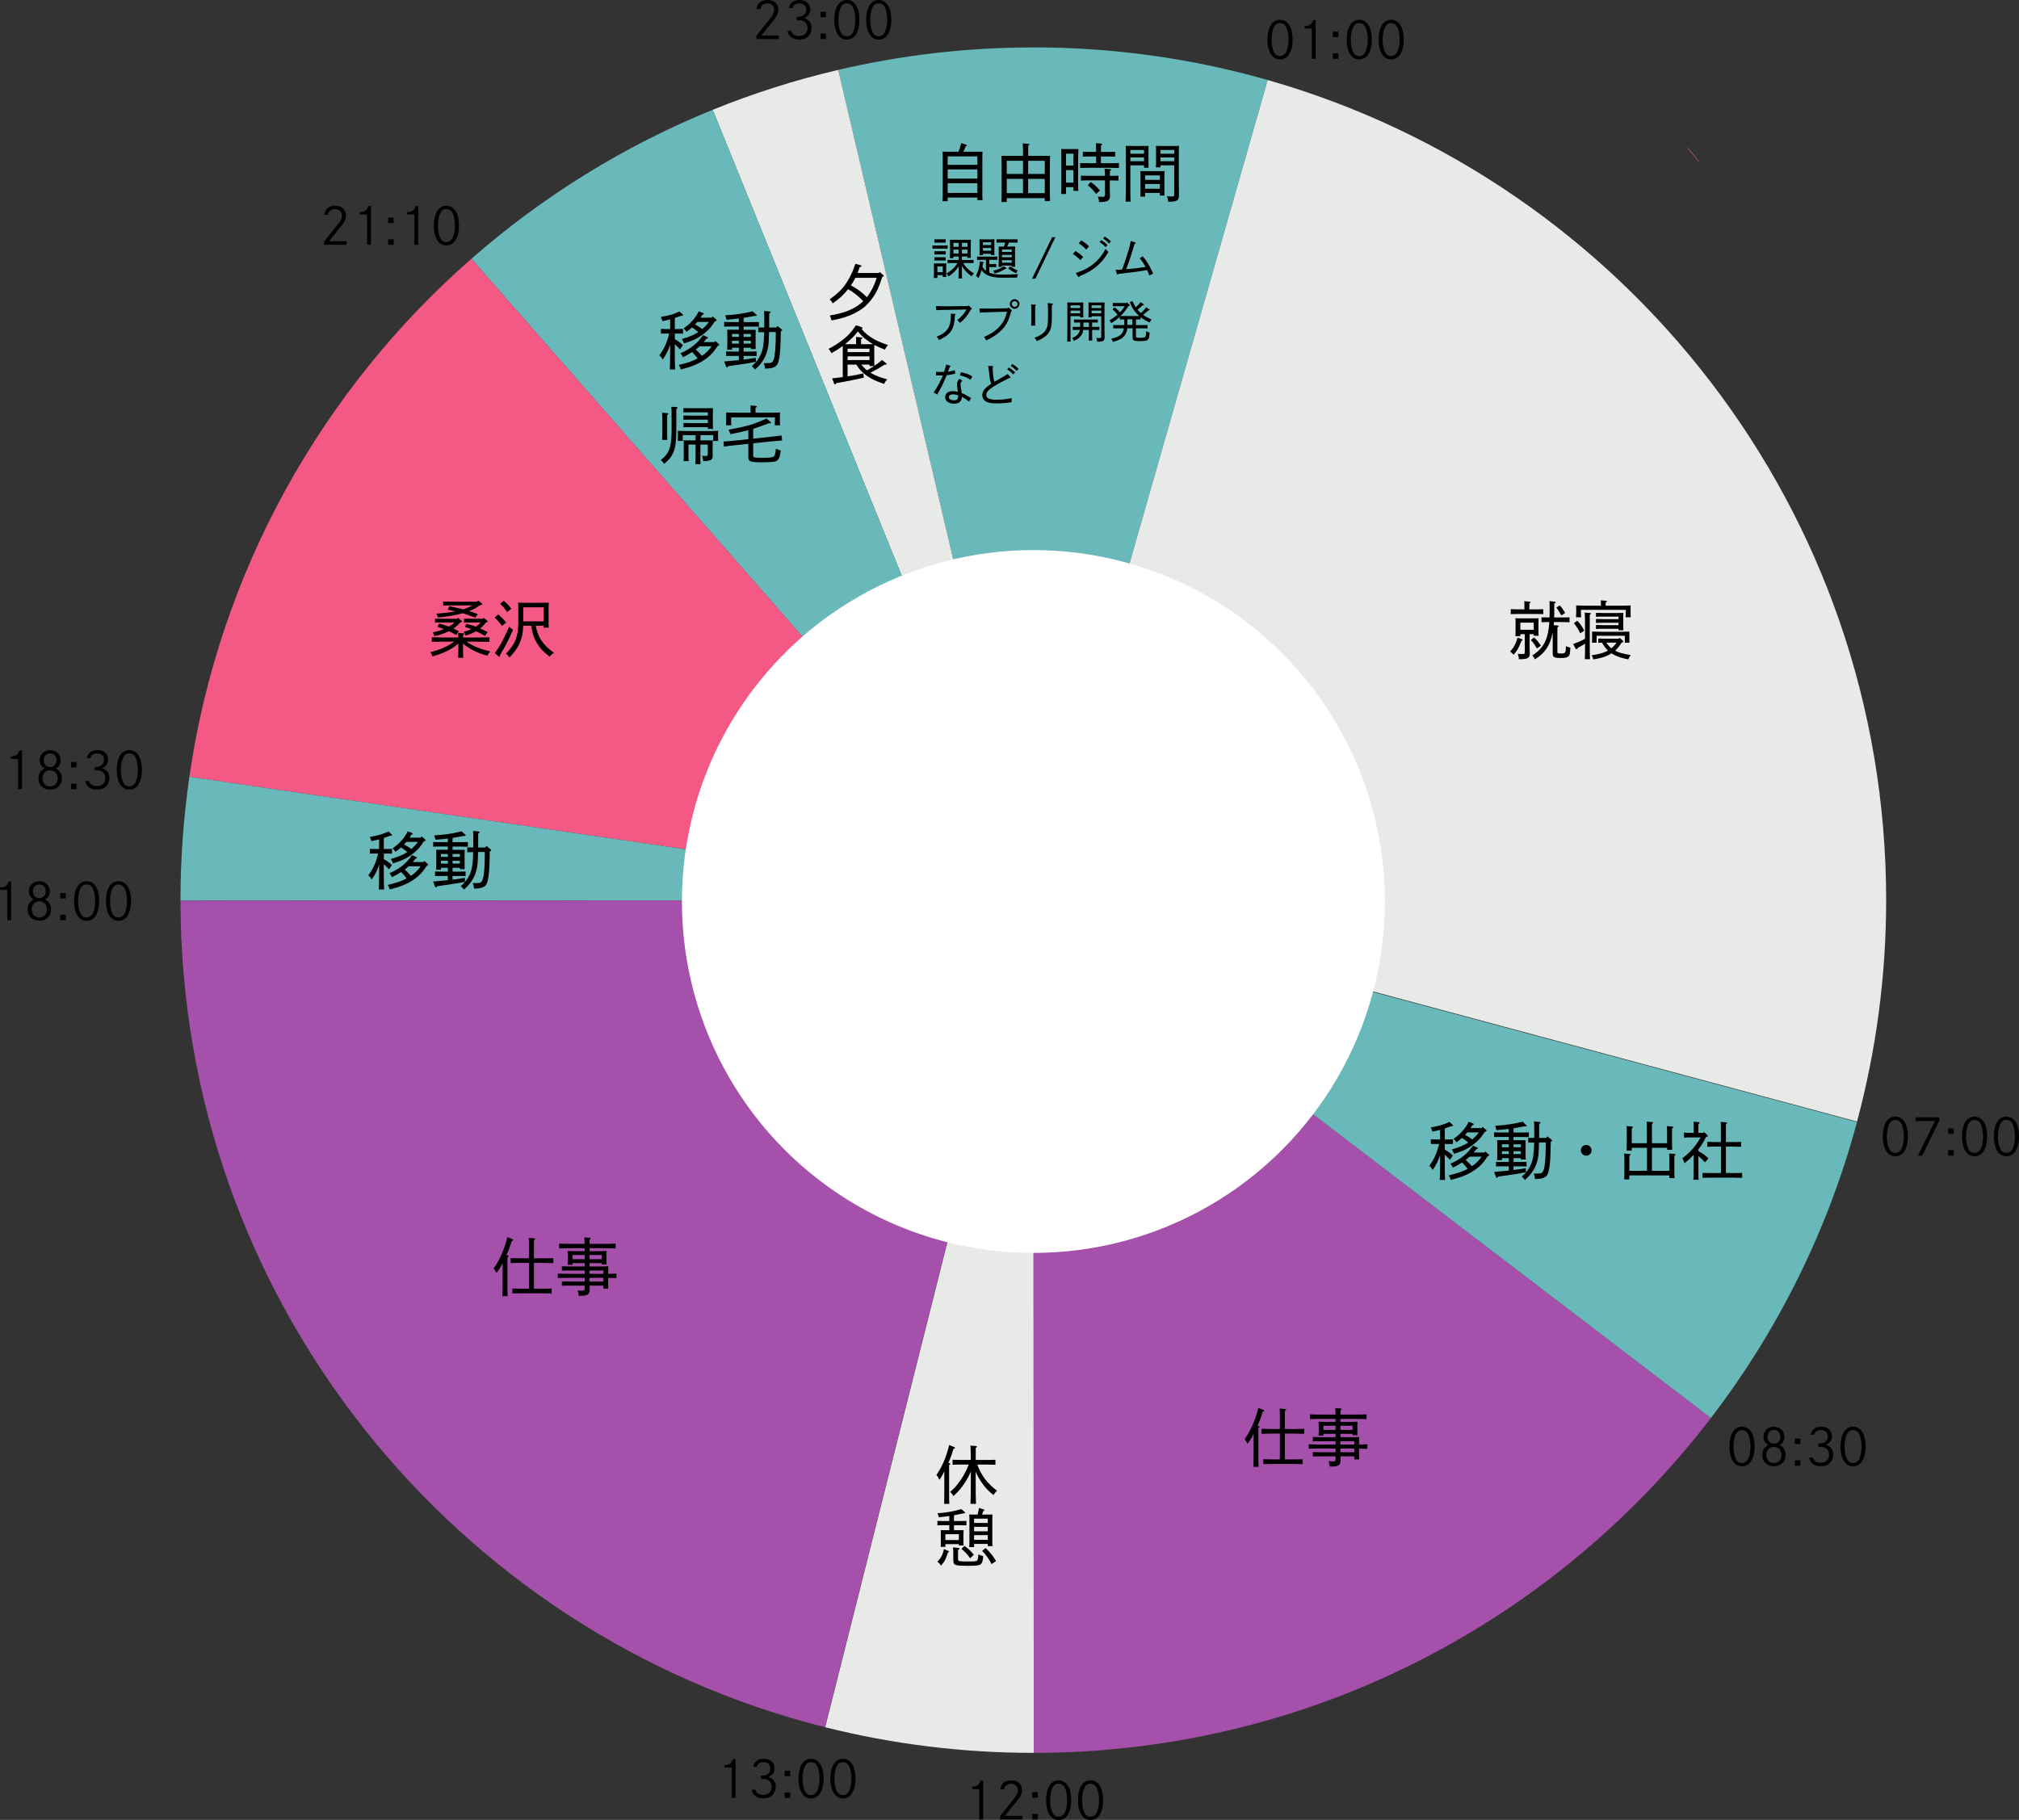 <?xml version="1.0" encoding="UTF-8"?>
<svg id="_レイヤー_2" data-name="レイヤー 2" xmlns="http://www.w3.org/2000/svg" viewBox="0 0 319.15 287.73">
  <rect x="0" y="0" width="319.15" height="287.73" fill="#333333" stroke="none"/>
  <defs>
    <style>
      .cls-1 {
        fill: #a550aa;
      }

      .cls-2 {
        fill: #6ab9ba;
      }

      .cls-3 {
        fill: #f45885;
      }

      .cls-4 {
        fill: #fff;
      }

      .cls-5 {
        fill: #e8eae7;
      }
    </style>
  </defs>
  <g id="_レイヤー_4" data-name="レイヤー 4">
    <g>
      <path class="cls-2" d="M163.34,7.5c-10.61,0-20.93,1.23-30.84,3.55l30.84,131.27L200.39,12.65c-11.77-3.36-24.2-5.16-37.05-5.16Z"/>
      <path class="cls-5" d="M112.66,17.36l50.68,124.95L132.5,11.05c-6.83,1.6-13.46,3.72-19.85,6.31Z"/>
      <path class="cls-2" d="M74.51,40.91l88.83,101.41L112.66,17.36c-14.05,5.71-26.92,13.71-38.14,23.55Z"/>
      <path class="cls-3" d="M29.94,122.81l133.41,19.5L74.51,40.91c-23.57,20.66-39.87,49.41-44.58,81.91Z"/>
      <path class="cls-2" d="M28.53,142.31s0,.05,0,.08l134.81-.08L29.94,122.81c-.92,6.37-1.41,12.88-1.41,19.5Z"/>
      <path class="cls-1" d="M28.53,142.4c.04,63.05,43.36,115.98,101.87,130.67l32.95-130.75-134.81.08Z"/>
      <path class="cls-5" d="M163.41,277.13l-.05-134.71-32.92,130.66c10.53,2.64,21.55,4.05,32.9,4.05.02,0,.05,0,.07,0Z"/>
      <path class="cls-1" d="M163.41,277.13c43.63-.02,82.41-20.78,107.04-52.94l-107.09-81.77.05,134.71Z"/>
      <path class="cls-2" d="M270.45,224.19c10.53-13.75,18.47-29.59,23.09-46.79l-130.18-34.98,107.09,81.77Z"/>
      <path class="cls-5" d="M200.39,12.65l-37.05,129.66,130.21,35.01c2.99-11.17,4.6-22.9,4.6-35.01,0-61.61-41.33-113.56-97.77-129.66Z"/>
      <circle class="cls-4" cx="163.35" cy="142.53" r="55.56"/>
      <path class="cls-3" d="M266.75,23.43l1.73,2.08.07-.03-1.74-2.1s-.04.03-.06.05Z"/>
      <g>
        <path d="M240.51,101.3c-.47,1.2-.7,1.61-1.26,2.21-.19-.22-.27-.3-.54-.5.59-.64.93-1.27,1.17-2.2l.71.26c.07.03.1.06.1.11,0,.04-.02.06-.08.09l-.1.03ZM240.97,96.34c0-.97,0-1.12-.02-1.29l.81.07c.12,0,.18.04.18.1s-.05.11-.19.2v.92h1c.5,0,.79,0,1.2-.03v.78c-.31,0-.87-.02-1.2-.02h-2.75c-.48,0-.69,0-1.19.02v-.78c.3.02.81.03,1.19.03h.97ZM241.79,102.13c0,.18,0,.72.03,1.07v.13c0,.72-.32.89-1.72.9-.02-.36-.06-.51-.19-.85.29.02.45.03.69.03.38,0,.43-.04.43-.41v-2.74h-.7v.32h-.78c.02-.23.02-.54.02-1.06v-.89c.01-.43,0-.62-.02-.89.22,0,.43.02.72.02h2.22c.33,0,.47,0,.72-.02,0,.18-.02.58-.02.89v.84c0,.54.01.78.03,1.04h-.78v-.25h-.65v1.87ZM242.44,98.44h-2.11v1.13h2.11v-1.13ZM242.48,100.79c.46.39.68.65,1.09,1.29l-.62.45c-.39-.66-.56-.9-.96-1.34l.49-.4ZM245.64,98.35c0,.16-.03.32-.04.49l.6.05c.13,0,.19.04.19.1s-.06.11-.2.2c-.01.39-.01.44-.01.7v3.17c0,.21.1.26.56.26s.64-.05.71-.27c.05-.18.06-.36.08-.9.22.11.38.16.7.25-.04,1.02-.1,1.26-.4,1.44-.22.14-.52.19-1.09.19-1.07,0-1.3-.12-1.3-.74v-3.31c-.18.96-.46,1.73-.84,2.35-.51.81-1.11,1.38-1.96,1.91q-.17-.34-.42-.61c1-.66,1.63-1.31,2.05-2.25.35-.77.55-1.74.64-3.03-.53,0-.74,0-1.24.03v-.78c.3,0,.81.02,1.27.02.01-.33.02-.68.02-1.05,0-.79,0-1.02-.03-1.54l.79.1c.12,0,.19.06.19.13s-.06.11-.22.16v1.27c0,.32,0,.63-.02.93h1.23c.5,0,.8,0,1.2-.02v.78c-.3-.02-.87-.03-1.2-.03h-1.26ZM246.55,95.7c.34.38.64.8.86,1.22l-.62.39c-.24-.49-.4-.75-.78-1.24l.54-.37Z"/>
        <path d="M250.55,101.78c-.27.17-.59.35-1.16.66-.07.15-.12.21-.19.21-.04,0-.11-.04-.14-.1l-.39-.73c.65-.22,1.28-.5,1.88-.83v-1.95c0-1.14-.02-1.96-.05-2.19l.82.06c.1.01.16.05.16.11s-.05.11-.18.19q0,.2,0,1.83v2.84c0,1.21,0,1.75.04,2.34h-.82c.02-.55.04-1.32.04-2.34v-.1ZM249.32,98.13c.47.49.72.84,1.11,1.57l-.64.44c-.31-.67-.52-1.01-.99-1.61l.52-.4ZM253.06,95.55c0-.32,0-.47-.02-.64l.78.07c.13,0,.19.04.19.1s-.05.11-.2.2v.48h1.96c.85,0,1.33,0,1.98-.04,0,.36,0,.54,0,.76v.23c0,.28,0,.51.02.88h-.8c.02-.29.03-.65.03-.88v-.29h-7.1v.29c0,.28,0,.51.03.88h-.8c.02-.33.03-.62.03-.88v-.23c0-.23-.01-.39-.02-.76.51.02,1.3.04,1.98.04h1.95v-.21ZM256.32,101.62c-.29.46-.61.9-1.01,1.26.54.29,1.21.47,2.46.69-.17.23-.23.34-.38.68-1.01-.21-1.45-.35-2.01-.61-.24-.11-.45-.22-.65-.35-.8.51-1.49.73-2.88.97-.07-.32-.11-.42-.25-.66,1.27-.2,1.94-.38,2.57-.74-.37-.36-.68-.79-.93-1.25-.17,0-.36,0-.6.02v-.67c.37.01.99.02,1.4.02h1.84l.12-.15.52.45c.06.06.08.1.08.15,0,.06-.04.11-.16.15l-.12.04ZM255.59,99.89c.9,0,1.36,0,1.97-.04q0,.13,0,.76v.3c0,.07,0,.52.02.71h-.74v-1.1h-4.46v1.1h-.73l.02-.71v-.3q0-.62,0-.76c.53.03,1.28.04,2.07.04h1.87ZM253.48,99.41c-.48,0-.7,0-1.2.03v-.63c.3.02.81.03,1.2.03h2.37v-.38h-2.37c-.48,0-.7,0-1.2.03v-.63c.3.02.81.03,1.2.03h2.37v-.4h-2.37c-.48,0-.7,0-1.2.03v-.63c.3.02.81.03,1.2.03h1.96q.88-.01,1.17-.02,0,.18-.02.88v.88c0,.33,0,.58.03.98h-.77v-.23h-2.37ZM253.93,101.6c.21.34.47.64.79.89.31-.25.58-.56.81-.89h-1.6Z"/>
      </g>
      <g>
        <path d="M228.88,180.15c.3,0,.45,0,.8-.02v.74c-.21,0-.53,0-.8,0h-.5v.89c.63.36.86.54,1.28.92l-.45.69c-.21-.23-.55-.56-.83-.81v1.07c0,1.47,0,2.16.05,2.92h-.84c.03-.65.05-1.63.05-2.92v-1.02c-.18.57-.24.71-.44,1.13-.23.47-.38.73-.73,1.23-.19-.33-.29-.45-.54-.65.78-1.07,1.17-1.93,1.56-3.45h-.51c-.34,0-.53,0-.8,0v-.74c.22,0,.58.02.8.02h.66v-1.52c-.35.09-.73.18-1.21.28-.1-.32-.15-.43-.27-.67,1.38-.24,1.98-.41,2.95-.87l.52.47s.05.07.05.1c0,.06-.06.11-.16.11h-.15c-.37.14-.68.25-.99.36v1.74h.5ZM234.64,182.21l.15-.17.53.48s.08.09.08.12c0,.06-.08.12-.25.19-.68,1.05-1.23,1.62-2.15,2.23-.95.64-2.05,1.08-3.68,1.48-.1-.34-.15-.46-.33-.71,1.36-.32,2.18-.59,3-1.03-.27-.35-.55-.7-.87-1.01-.44.29-.93.56-1.46.82-.11-.26-.18-.37-.39-.63,1.56-.66,2.74-1.6,3.56-2.86l.67.29c.08.03.12.07.12.13,0,.07-.04.09-.23.14-.17.21-.31.38-.44.53h1.69ZM234.91,178.63s.08.09.08.14c0,.08-.06.12-.31.2-.5.79-.78,1.12-1.33,1.61-.65.58-1.38,1.04-2.1,1.34-.39.16-.69.27-1.43.51-.07-.27-.13-.4-.33-.7,1.22-.36,1.95-.66,2.6-1.1-.31-.26-.64-.52-1-.72-.26.23-.55.46-.86.69-.14-.22-.21-.31-.47-.54.57-.41.8-.6,1.13-.94.62-.63.95-1.1,1.27-1.77l.69.27c.08.04.12.08.12.13,0,.07-.05.1-.23.14-.09.16-.19.31-.29.46h1.76l.16-.19.54.47ZM231.94,179.03c-.11.14-.23.27-.35.4.4.2.77.44,1.13.72.39-.34.75-.7,1.05-1.12h-1.83ZM232.32,182.87c-.15.14-.53.44-.63.52.35.3.68.63.97.99.3-.19.58-.41.83-.66s.5-.55.72-.85h-1.89Z"/>
        <path d="M237.42,183.42h-.77c.02-.23.03-.56.03-1.06v-1.22c0-.43,0-.62-.03-.88.35,0,.66,0,1.1,0h.75v-.51h-1.32c-.39,0-.57.01-1,.02v-.74c.28,0,.71.02,1,.02h1.32v-.56c-.65.08-1.31.13-1.96.19-.06-.31-.1-.43-.2-.69,1.92-.14,2.82-.27,4.34-.65l.57.52s.08.09.08.13c0,.06-.06.09-.16.09-.06,0-.1,0-.19,0-.8.15-1.3.24-1.73.31v.67h1.42c.4,0,.58,0,1-.02v.74c-.28,0-.7-.02-1-.02h-1.42v.51h.82c.49,0,.71,0,1.1,0,0,.18-.02.56-.02.88v1.13c0,.53,0,.78.02,1.04h-.77v-.21h-1.15v.6h1.26c.3,0,.45,0,.8-.02v.73c-.21,0-.53-.02-.8-.02h-1.26v.58c.65-.08,1.3-.18,1.95-.28v.63c-1.42.28-1.84.34-4.38.69-.08.14-.13.2-.19.2s-.12-.06-.15-.13l-.3-.81c.77-.06,1.55-.14,2.32-.21v-.67h-1.22c-.33,0-.53,0-.8.02v-.73c.22.01.59.02.8.02h1.22v-.6h-1.08v.32ZM238.5,181.38v-.46h-1.08v.46h1.08ZM238.5,182.46v-.45h-1.08v.45h1.08ZM240.4,181.38v-.46h-1.15v.46h1.15ZM240.4,182.46v-.45h-1.15v.45h1.15ZM243.28,180.64c-.02.7-.05,1.42-.08,1.8-.14,1.65-.83,2.98-2.14,4.12-.27-.33-.32-.38-.51-.53.73-.67,1.15-1.23,1.45-1.93.33-.78.47-1.64.51-3.46-.32,0-.54,0-.94.02v-.77c.24.01.61.02.95.02v-.59c0-1.06,0-1.53-.03-2.03l.78.08c.18.02.25.06.25.13,0,.06,0,.07-.22.19v1.57c0,.19,0,.41,0,.65h1.12l.19-.25.66.54s.08.1.08.14c0,.07-.05.11-.22.17-.04,2.43-.08,3.16-.21,4.02-.16,1.06-.34,1.41-.86,1.66-.28.14-.64.19-1.41.22-.06-.44-.09-.57-.21-.87.2,0,.26,0,.47,0,.78,0,.92-.08,1.11-.61.21-.56.31-1.9.33-4.3h-1.06Z"/>
        <path d="M251.59,181.87c0,.47-.38.85-.85.85s-.85-.38-.85-.85.38-.85.85-.85.85.38.85.85Z"/>
        <path d="M260.33,180.74v-1.91c0-.74-.01-1.23-.03-1.5l.84.07c.12,0,.17.04.17.1s-.05.11-.18.2c0,.23,0,.5,0,1.13v1.91h2.39v-1.2c0-.74,0-1.23-.03-1.5l.83.06c.12.01.18.05.18.11,0,.05-.06.11-.19.19-.01.23-.01.51-.01,1.14v.78c0,.76.01,1.09.02,1.46h-.8v-.31h-2.39v3.64h2.75v-1.23c0-.74-.01-1.23-.03-1.5l.84.06c.12,0,.17.05.17.11,0,.05-.05.11-.19.19v2.05c0,.76,0,1.1.02,1.47h-.81v-.43h-6.33v.64h-.8c.01-.35.02-.82.02-1.46v-1.13c0-.74,0-1.23-.03-1.5l.84.06c.11,0,.17.05.17.11,0,.05-.05.11-.19.19v1.14s0,1.23,0,1.23h2.79v-3.64h-2.42v.44h-.8c0-.35.02-.82.02-1.46v-.91c0-.74-.01-1.23-.03-1.5l.84.06c.11.01.17.05.17.11,0,.05-.05.11-.19.19,0,.23,0,.51,0,1.14v1.2h2.42Z"/>
        <path d="M269.86,179.43c.06.05.1.12.1.16,0,.08-.04.12-.3.19-.33.69-.72,1.34-1.19,1.94v.27c.7.38,1.08.66,1.59,1.15l-.55.63c-.38-.42-.66-.69-1.04-.99v1.69c0,1.04,0,1.52.03,2.05h-.82c.03-.45.04-1.14.04-2.05v-1.9c-.59.64-.66.7-1.45,1.34q-.02-.06-.09-.26c-.05-.14-.11-.27-.23-.53.94-.73,1.46-1.24,2.05-2.03.33-.43.55-.77.81-1.26h-1.37c-.59,0-.93,0-1.24.04v-.81c.31.03.65.05,1.24.05h.28c0-1.37,0-1.42-.02-1.77l.79.07c.12,0,.18.04.18.1s-.06.12-.2.2v1.4h.75l.12-.15.52.47ZM272.03,181.28h-.96c-.48,0-.7,0-1.2.03v-.78c.3.02.81.03,1.2.03h.96c0-2.42,0-2.92-.03-3.19l.83.07c.12,0,.18.04.18.1s-.06.11-.19.2c0,.23,0,.5,0,2.82h1.2c.5,0,.79,0,1.2-.03v.78c-.31-.01-.87-.03-1.2-.03h-1.2v4.18h1.17c.57,0,.82,0,1.4-.02v.78c-.4-.02-1.01-.03-1.4-.03h-3.47c-.56,0-.81,0-1.39.02v-.77c.36.01.96.02,1.39.02h1.52v-4.18Z"/>
      </g>
      <g>
        <path d="M61.17,134.23c.3,0,.45,0,.8-.02v.74c-.21,0-.53,0-.8,0h-.5v.89c.63.36.86.54,1.28.92l-.45.69c-.21-.23-.55-.56-.83-.81v1.07c0,1.47,0,2.16.05,2.92h-.84c.03-.65.05-1.63.05-2.92v-1.02c-.18.57-.24.71-.44,1.13-.23.47-.38.73-.73,1.23-.19-.33-.29-.45-.54-.65.78-1.07,1.17-1.93,1.56-3.45h-.51c-.34,0-.53,0-.8,0v-.74c.22,0,.58.02.8.02h.66v-1.52c-.35.09-.73.18-1.21.28-.1-.32-.15-.43-.27-.67,1.38-.24,1.98-.41,2.95-.87l.52.47s.05.07.05.1c0,.06-.06.11-.16.11h-.15c-.37.14-.68.25-.99.36v1.74h.5ZM66.93,136.29l.15-.17.53.48s.08.09.08.12c0,.06-.08.12-.25.19-.68,1.05-1.23,1.62-2.15,2.23-.95.64-2.05,1.08-3.68,1.48-.1-.34-.15-.46-.33-.71,1.36-.32,2.18-.59,3-1.03-.27-.35-.55-.7-.87-1.01-.44.29-.93.56-1.46.82-.11-.26-.18-.37-.39-.63,1.56-.66,2.74-1.6,3.56-2.86l.67.29c.08.03.12.07.12.13,0,.07-.04.09-.23.14-.17.21-.31.38-.44.53h1.69ZM67.2,132.71s.08.09.08.14c0,.08-.06.12-.31.2-.5.79-.78,1.12-1.33,1.61-.65.58-1.38,1.04-2.1,1.34-.39.16-.69.27-1.43.51-.07-.27-.13-.4-.33-.7,1.22-.36,1.95-.66,2.6-1.1-.31-.26-.64-.52-1-.72-.26.23-.55.46-.86.69-.14-.22-.21-.31-.47-.54.57-.41.8-.6,1.13-.94.62-.63.95-1.1,1.27-1.77l.69.27c.08.04.12.08.12.13,0,.07-.05.1-.23.14-.09.16-.19.31-.29.46h1.76l.16-.19.54.47ZM64.23,133.11c-.11.14-.23.27-.35.4.4.2.77.44,1.13.72.39-.34.75-.7,1.05-1.12h-1.83ZM64.61,136.96c-.15.14-.53.44-.63.52.35.3.68.63.97.99.3-.19.58-.41.83-.66s.5-.55.72-.85h-1.89Z"/>
        <path d="M69.71,137.51h-.77c.02-.23.03-.56.03-1.06v-1.22c0-.43,0-.62-.03-.88.35,0,.66,0,1.1,0h.75v-.51h-1.32c-.39,0-.57.01-1,.02v-.74c.28,0,.71.02,1,.02h1.32v-.56c-.65.08-1.31.13-1.96.19-.06-.31-.1-.43-.2-.69,1.92-.14,2.82-.27,4.34-.65l.57.52s.08.09.08.13c0,.06-.06.09-.16.09-.06,0-.1,0-.19,0-.8.15-1.3.24-1.73.31v.67h1.42c.4,0,.58,0,1-.02v.74c-.28,0-.7-.02-1-.02h-1.42v.51h.82c.49,0,.71,0,1.1,0,0,.18-.02.56-.02.88v1.13c0,.53,0,.78.02,1.04h-.77v-.21h-1.15v.6h1.26c.3,0,.45,0,.8-.02v.73c-.21,0-.53-.02-.8-.02h-1.26v.58c.65-.08,1.3-.18,1.95-.28v.63c-1.42.28-1.84.34-4.38.69-.08.14-.13.2-.19.2s-.12-.06-.15-.13l-.3-.81c.77-.06,1.55-.14,2.32-.21v-.67h-1.22c-.33,0-.53,0-.8.02v-.73c.22.01.59.02.8.02h1.22v-.6h-1.08v.32ZM70.79,135.47v-.46h-1.08v.46h1.08ZM70.79,136.54v-.45h-1.08v.45h1.08ZM72.69,135.47v-.46h-1.15v.46h1.15ZM72.69,136.54v-.45h-1.15v.45h1.15ZM75.57,134.72c-.02.7-.05,1.42-.08,1.8-.14,1.65-.83,2.98-2.14,4.12-.27-.33-.32-.38-.51-.53.73-.67,1.15-1.23,1.45-1.93.33-.78.47-1.64.51-3.46-.32,0-.54,0-.94.02v-.77c.24.01.61.02.95.02v-.59c0-1.06,0-1.53-.03-2.03l.78.08c.18.02.25.06.25.13,0,.06,0,.07-.22.19v1.57c0,.19,0,.41,0,.65h1.12l.19-.25.66.54s.08.1.08.14c0,.07-.05.11-.22.17-.04,2.43-.08,3.16-.21,4.02-.16,1.06-.34,1.41-.86,1.66-.28.14-.64.19-1.41.22-.06-.44-.09-.57-.21-.87.2,0,.26,0,.47,0,.78,0,.92-.08,1.11-.61.21-.56.31-1.9.33-4.3h-1.06Z"/>
      </g>
      <g>
        <path d="M75.58,100.79c.73,0,1.17-.01,1.79-.04v.73c-.47-.02-1.26-.03-1.79-.03h-1.82c.48.36.95.61,1.66.9.63.26,1.06.39,2.08.63-.23.29-.31.41-.44.68-1.03-.26-1.61-.48-2.44-.94-.62-.34-1.02-.6-1.43-.99v.8c0,.66,0,1.18.03,1.46h-.8c.02-.35.03-.82.03-1.46v-.78c-.64.55-1.16.89-2.04,1.29-.63.29-1.05.45-2.04.75-.11-.33-.17-.45-.34-.68,1.63-.42,2.72-.9,3.75-1.66h-1.73c-.74,0-1.06,0-1.79.03v-.73c.41.02,1.28.04,1.79.04h2.4c-.01-.24-.01-.49-.03-.73l.8.07c.11,0,.17.05.17.1,0,.06-.06.12-.19.2,0,.1,0,.21,0,.36h2.39ZM72.41,97.67l.54.45c.06.05.09.09.09.14,0,.08,0,.1-.27.14-.33.36-.68.7-1.09.97.28.14.56.28.84.42l-.38.61c-.39-.21-.79-.42-1.19-.61l-.04.02c-.72.36-1.26.55-2.26.78-.03-.19-.12-.41-.24-.6.69-.16,1.27-.32,1.77-.53-.34-.13-.69-.24-1.03-.35l.27-.53c.52.14,1.05.3,1.55.49.32-.19.61-.4.88-.65h-1.88c-.48,0-.7,0-1.2.03v-.64c.3,0,.81.02,1.2.02h2.31l.13-.16ZM75.58,94.95l.58.44c.05.04.08.09.08.13,0,.03-.03.07-.06.09-.02.01-.11.03-.29.06-.37.26-.62.43-.73.49-.3.16-.63.31-.99.45.46.14.9.31,1.35.48l-.37.57c-.66-.25-1.33-.51-2.01-.71-.88.26-1.9.45-3.02.58-.26.03-.56.06-.9.1-.09-.32-.12-.41-.24-.61,1.21-.09,2.17-.2,2.98-.36-.39-.1-.79-.18-1.18-.27l.24-.54c.74.15,1.48.31,2.22.49.5-.16.98-.37,1.43-.62h-3.42c-.48,0-.7,0-1.2.02v-.63c.3,0,.81.02,1.2.02h4.17l.16-.18ZM76.45,97.67l.55.45c.06.05.09.1.09.14,0,.08,0,.1-.26.14-.28.35-.58.68-.93.96.4.18.78.37,1.17.57l-.38.61c-.47-.26-.94-.51-1.42-.74-.46.26-.99.48-1.66.69-.08-.25-.14-.36-.32-.6.48-.13.88-.26,1.22-.42-.33-.13-.67-.24-1.01-.35l.24-.51c.5.14.99.3,1.48.47.28-.19.53-.41.76-.66h-1.45c-.48,0-.69,0-1.19.03v-.64c.3,0,.81.02,1.19.02h1.79l.13-.16Z"/>
        <path d="M78.77,97.14c.55.49.81.76,1.24,1.28l-.67.54c-.44-.6-.68-.87-1.15-1.32l.58-.5ZM78.21,103.23c.77-.98,1.31-1.95,2.27-4.14l.62.5c-.84,1.84-1.07,2.3-1.79,3.51-.12.21-.17.31-.28.52,0,.03,0,.06,0,.09,0,.07-.04.12-.1.12-.04,0-.06,0-.13-.07l-.6-.53ZM79.64,94.98c.48.42.74.69,1.19,1.26l-.67.52c-.39-.57-.63-.85-1.1-1.3l.58-.48ZM84.69,98.94c.2.93.34,1.34.62,1.86.54.97,1.13,1.6,2.27,2.41-.33.2-.45.31-.7.61-1.1-.87-1.57-1.38-2.09-2.29-.43-.76-.59-1.23-.82-2.59h-1.27c-.02.99-.15,1.71-.43,2.42-.34.9-.86,1.68-1.73,2.59-.21-.3-.31-.41-.57-.6,1.45-1.44,1.96-2.73,1.96-4.95v-2.23c0-.42,0-.62-.03-.89.35.02.66.02,1.11.02h2.63c.49,0,.71,0,1.11-.02-.02.19-.03.56-.03.89v2.09c0,.47,0,.7.03.97h-.83v-.29h-1.23ZM85.92,96.02h-3.21v2.22h3.21v-2.22Z"/>
      </g>
      <g>
        <path d="M107.17,52.02c.3,0,.45,0,.8-.02v.74c-.21,0-.53,0-.8,0h-.5v.89c.63.36.86.54,1.28.92l-.45.69c-.21-.23-.55-.56-.83-.81v1.07c0,1.47,0,2.16.05,2.92h-.84c.03-.65.05-1.63.05-2.92v-1.02c-.18.57-.24.71-.44,1.13-.23.47-.38.73-.73,1.23-.19-.33-.29-.45-.54-.65.78-1.07,1.17-1.93,1.56-3.45h-.51c-.34,0-.53,0-.8,0v-.74c.22,0,.58.02.8.02h.66v-1.52c-.35.09-.73.18-1.21.28-.1-.32-.15-.43-.27-.67,1.38-.24,1.98-.41,2.95-.87l.52.47s.05.07.05.1c0,.06-.06.11-.16.11h-.15c-.37.14-.68.25-.99.36v1.74h.5ZM112.93,54.08l.15-.17.53.48s.08.09.08.12c0,.06-.08.12-.25.19-.68,1.05-1.23,1.62-2.15,2.23-.95.64-2.05,1.08-3.68,1.48-.1-.34-.15-.46-.33-.71,1.36-.32,2.18-.59,3-1.03-.27-.35-.55-.7-.87-1.01-.44.29-.93.56-1.46.82-.11-.26-.18-.37-.39-.63,1.56-.66,2.74-1.6,3.56-2.86l.67.29c.08.03.12.07.12.13,0,.07-.04.09-.23.14-.17.21-.31.38-.44.53h1.69ZM113.2,50.5s.08.09.08.14c0,.08-.06.12-.31.2-.5.79-.78,1.12-1.33,1.61-.65.58-1.38,1.04-2.1,1.34-.39.16-.69.27-1.43.51-.07-.27-.13-.4-.33-.7,1.22-.36,1.95-.66,2.6-1.1-.31-.26-.64-.52-1-.72-.26.23-.55.46-.86.69-.14-.22-.21-.31-.47-.54.57-.41.8-.6,1.13-.94.62-.63.95-1.1,1.27-1.77l.69.27c.08.04.12.08.12.13,0,.07-.05.1-.23.14-.09.16-.19.31-.29.46h1.76l.16-.19.54.47ZM110.23,50.9c-.11.14-.23.27-.35.4.4.2.77.44,1.13.72.39-.34.75-.7,1.05-1.12h-1.83ZM110.61,54.75c-.15.14-.53.44-.63.52.35.3.68.63.97.99.3-.19.58-.41.83-.66s.5-.55.72-.85h-1.89Z"/>
        <path d="M115.71,55.29h-.77c.02-.23.03-.56.03-1.06v-1.22c0-.43,0-.62-.03-.88.35,0,.66,0,1.1,0h.75v-.51h-1.32c-.39,0-.57.01-1,.02v-.74c.28,0,.71.02,1,.02h1.32v-.56c-.65.08-1.31.13-1.96.19-.06-.31-.1-.43-.2-.69,1.92-.14,2.82-.27,4.34-.65l.57.52s.08.09.08.13c0,.06-.06.09-.16.09-.06,0-.1,0-.19,0-.8.15-1.3.24-1.73.31v.67h1.42c.4,0,.58,0,1-.02v.74c-.28,0-.7-.02-1-.02h-1.42v.51h.82c.49,0,.71,0,1.1,0,0,.18-.02.56-.02.88v1.13c0,.53,0,.78.02,1.04h-.77v-.21h-1.15v.6h1.26c.3,0,.45,0,.8-.02v.73c-.21,0-.53-.02-.8-.02h-1.26v.58c.65-.08,1.3-.18,1.95-.28v.63c-1.42.28-1.84.34-4.38.69-.08.14-.13.2-.19.2s-.12-.06-.15-.13l-.3-.81c.77-.06,1.55-.14,2.32-.21v-.67h-1.22c-.33,0-.53,0-.8.02v-.73c.22.01.59.02.8.02h1.22v-.6h-1.08v.32ZM116.79,53.26v-.46h-1.08v.46h1.08ZM116.79,54.33v-.45h-1.08v.45h1.08ZM118.69,53.26v-.46h-1.15v.46h1.15ZM118.69,54.33v-.45h-1.15v.45h1.15ZM121.57,52.51c-.02.7-.05,1.42-.08,1.8-.14,1.65-.83,2.98-2.14,4.12-.27-.33-.32-.38-.51-.53.73-.67,1.15-1.23,1.45-1.93.33-.78.47-1.64.51-3.46-.32,0-.54,0-.94.02v-.77c.24.01.61.02.95.02v-.59c0-1.06,0-1.53-.03-2.03l.78.08c.18.02.25.06.25.13,0,.06,0,.07-.22.19v1.57c0,.19,0,.41,0,.65h1.12l.19-.25.66.54s.08.1.08.14c0,.07-.05.11-.22.17-.04,2.43-.08,3.16-.21,4.02-.16,1.06-.34,1.41-.86,1.66-.28.14-.64.19-1.41.22-.06-.44-.09-.57-.21-.87.2,0,.26,0,.47,0,.78,0,.92-.08,1.11-.61.21-.56.31-1.9.33-4.3h-1.06Z"/>
        <path d="M106.91,68.09c0,1.64-.13,2.63-.45,3.39-.31.74-.67,1.19-1.48,1.86-.16-.26-.25-.36-.52-.6.69-.58,1-.95,1.26-1.53.29-.66.44-1.68.44-3.1v-1.66c0-1.1,0-1.64-.04-2.14l.79.05c.12,0,.19.05.19.11,0,.05-.04.1-.19.18v3.44ZM105.48,65.32c.11,0,.17.04.17.1s-.05.11-.19.2v2.47c0,.67,0,1.18.02,1.46h-.81c.02-.35.03-.82.03-1.46v-1.34c0-.73-.01-1.23-.03-1.5l.81.07ZM107.92,68.8v.32c0,.2,0,.31.02.59h-.81c.02-.2.03-.41.03-.59v-.38c0-.21,0-.34-.02-.63.51.02,1.3.04,1.98.04h2.42c.84,0,1.32,0,1.98-.04-.02.31-.02.43-.02.63v.38c0,.2,0,.35.02.59h-.8c0-.18.02-.45.02-.59v-.32h-2.02v.83h.85c.49,0,.71,0,1.11-.01-.02.18-.03.54-.03.88v.65c0,.1,0,.27,0,.48.01.15.01.29.01.4,0,.69-.28.85-1.5.88-.06-.41-.08-.53-.17-.85.23.03.34.04.5.04.34,0,.39-.06.39-.42v-1.39h-1.17v1.64c0,.66,0,1.18.02,1.46h-.8c0-.35.02-.82.02-1.46v-1.64h-1.12v1.54c0,.55,0,.8.03,1.07h-.81c.02-.24.03-.57.03-1.07v-1.33c0-.43,0-.62-.03-.88.35.01.66.01,1.1.01h.8v-.83h-2.04ZM109.03,67.53c-.39,0-.57.01-1,.02v-.68c.29,0,.71.02,1,.02h2.87v-.54h-2.87c-.39,0-.57,0-1,.02v-.68c.29,0,.71.02,1,.02h2.87v-.52h-2.87c-.4,0-.56,0-1,.02v-.69c.29,0,.69.02,1,.02h2.5q.88,0,1.17,0,0,.17-.02.88v1.41c0,.33,0,.58.03.98h-.81v-.27h-2.87Z"/>
        <path d="M119.06,69.35l2.52-.27c1.09-.11,1.44-.16,1.98-.24l.07.8c-1.19.09-1.51.12-1.99.17l-2.58.28v1.86c0,.41.08.43,1.67.43.96,0,1.46-.07,1.62-.24s.23-.44.3-1.2c.48.21.52.22.78.29-.1.67-.15.87-.23,1.07-.18.44-.41.63-.88.7-.29.05-1.1.09-1.74.09-2.02,0-2.29-.1-2.29-.88v-2.04l-1.87.2c-1.1.11-1.45.15-1.98.24l-.07-.8c1.22-.09,1.48-.12,1.99-.17l1.93-.21v-1.42c-.81.22-1.65.41-2.84.64-.14-.42-.17-.49-.3-.7,2.97-.56,4.04-.87,6.01-1.78l.64.53s.08.09.08.13c0,.06-.06.09-.14.09-.04,0-.08,0-.2,0-1.02.38-1.78.65-2.48.88v1.56ZM118.64,64.74c0-.32,0-.47,0-.64l.79.07c.13,0,.2.05.2.11,0,.05-.05.1-.2.19v.78h1.88c.85,0,1.33,0,1.99-.04-.02.36-.02.55-.02.76v.39c0,.28,0,.51.03.88h-.84c.02-.29.03-.65.03-.88v-.38h-6.93v.38c0,.28,0,.51.03.88h-.84c.02-.33.03-.62.03-.88v-.39c0-.22,0-.38-.01-.76.51.02,1.29.04,1.98.04h1.89v-.51Z"/>
      </g>
      <g>
        <path d="M149.8,31.81h-.81c.02-.38.03-.97.03-1.75v-4.5c0-.79,0-1.13-.03-1.59.19,0,.36.02.59.02h1.93c.19-.44.31-.91.44-1.37l.76.25c.09.03.13.06.13.11,0,.06-.04.09-.19.15-.2.49-.29.71-.36.86h2.43c.26,0,.38,0,.59-.02-.02.33-.03.98-.03,1.59v4.32c0,.89,0,1.31.03,1.76h-.81v-.41h-4.7v.58ZM154.5,26.06v-1.34h-4.7v1.34h4.7ZM149.8,28.24h4.7v-1.46h-4.7v1.46ZM149.8,30.5h4.7v-1.53h-4.7v1.53Z"/>
        <path d="M165.14,24.64c.37,0,.55,0,.85,0-.02.31-.03.99-.03,1.59v3.81c0,.92,0,1.32.03,1.76h-.84v-.47h-6.01v.61h-.84c.02-.38.03-.96.03-1.76v-3.95q-.01-1.27-.03-1.59c.27,0,.51,0,.85,0h2.56c0-1.1,0-1.69-.04-1.97l.88.07c.11.01.17.05.17.1,0,.06-.06.12-.19.2,0,.18,0,.25,0,1.6h2.62ZM161.71,25.42h-2.57v2.08h2.57v-2.08ZM159.14,28.28v2.26h2.57v-2.26h-2.57ZM165.15,27.5v-2.08h-2.63v2.08h2.63ZM162.52,30.54h2.63v-2.26h-2.63v2.26Z"/>
        <path d="M168.51,30.67h-.77c.02-.41.03-.93.03-1.76v-3.75c0-.82-.01-1.15-.03-1.59.19,0,.36,0,.59,0h1.53c.26,0,.38,0,.6,0q-.02.31-.04,1.59v3.26c0,.9,0,1.31.03,1.76h-.77v-.59h-1.17v1.08ZM169.68,26.17v-1.87h-1.17v1.87h1.17ZM168.51,28.87h1.17v-1.98h-1.17v1.98ZM173.26,24.74h-1.09c-.39,0-.58,0-1,.02v-.76c.28,0,.7.02,1,.02h1.09c0-.67,0-1.12-.03-1.38l.82.07c.11,0,.17.04.17.1s-.05.11-.19.2c0,.21,0,.46,0,1.01h1.26c.39,0,.57,0,.99-.02v.76c-.28-.01-.7-.02-.99-.02h-1.26v1.06h1.44c.57,0,.82,0,1.4-.02v.78c-.4-.02-1.01-.03-1.4-.03h-3.33c-.57,0-.82,0-1.4.02v-.77c.36,0,.96.02,1.4.02h1.13v-1.06ZM175.43,29.77c0,.18,0,.72.03,1.07v.12c0,.77-.38.99-1.73.99-.02-.36-.05-.5-.19-.87.29.03.45.04.69.04.39,0,.44-.05.44-.42v-2.18h-2.42c-.56,0-.81,0-1.39.03v-.78c.36.02.96.03,1.39.03h2.42c0-.6-.04-.96-.08-1.13l.9.07c.09,0,.14.05.14.11s-.05.11-.18.19c-.01.16-.01.19-.02.76.55,0,.8,0,1.37-.03v.78c-.39,0-.98-.03-1.37-.03v1.25ZM172.42,28.77c.63.46.97.77,1.44,1.35l-.6.53c-.47-.61-.76-.92-1.31-1.37l.47-.51Z"/>
        <path d="M178.68,26.14v3.4c0,1.21,0,1.75.04,2.34h-.79c.02-.57.04-1.32.04-2.34v-5.6c0-.44,0-.62-.04-.88.3,0,.59.02,1.01.02h1.53c.51,0,.73,0,1.1-.02-.02.18-.03.57-.03.88v1.54c0,.53,0,.78.03,1.04h-.73v-.38h-2.16ZM180.84,23.71h-2.16v.6h2.16v-.6ZM180.84,24.89h-2.16v.6h2.16v-.6ZM181.01,30.5v.58h-.75c.02-.23.03-.57.03-1.06v-2.09c0-.43,0-.62-.03-.88.23.01.43.01.73.01h2.37c.33,0,.47,0,.73-.01-.02.18-.03.56-.03.88v1.95c0,.53,0,.77.03,1.04h-.74v-.42h-2.34ZM183.35,27.73h-2.34v.7h2.34v-.7ZM183.35,29.09h-2.34v.75h2.34v-.75ZM183.44,26.14v.32h-.73c.02-.23.03-.57.03-1.04v-1.48c0-.43,0-.62-.03-.88.33,0,.64.02,1.1.02h1.56c.46,0,.66,0,1-.02-.02.19-.03.54-.03.88v4.98c0,.46.01.93.02,1.42,0,.32,0,.45,0,.56,0,.81-.33,1-1.71,1-.02-.38-.05-.53-.19-.87.32.03.5.04.73.04.37,0,.42-.05.42-.39v-4.54h-2.18ZM185.62,23.71h-2.18v.6h2.18v-.6ZM185.62,24.89h-2.18v.6h2.18v-.6Z"/>
        <path d="M149.79,39.33c-.15,0-.37-.01-.56-.01h-1.27c-.19,0-.41,0-.56.01v-.53c.15,0,.41.01.56.01h1.27c.15,0,.41,0,.56-.01v.53ZM148.18,43.5v.45h-.57c.01-.17.02-.4.02-.75v-.93c0-.22,0-.49-.02-.62.16,0,.31,0,.51,0h.97c.2,0,.35,0,.5,0-.01.13-.02.39-.02.62v.79c0,.33,0,.56.02.73h-.57v-.29h-.84ZM149.49,38.36c-.12,0-.29,0-.42,0h-.95c-.13,0-.3,0-.42,0v-.53c.11,0,.29.01.42.01h.95c.13,0,.32,0,.42-.01v.53ZM149.49,40.24c-.1,0-.29-.01-.42-.01h-.95c-.13,0-.32,0-.42.01v-.53c.12,0,.29.01.42.01h.95c.13,0,.3,0,.42-.01v.53ZM149.49,41.19c-.1,0-.29-.01-.42-.01h-.95c-.13,0-.32,0-.42.01v-.52c.11,0,.29,0,.42,0h.95c.13,0,.32,0,.42,0v.52ZM149.02,42.13h-.84v.89h.84v-.89ZM151.54,42.11c-.39.64-.85,1.09-1.61,1.61-.1-.22-.17-.33-.31-.46.42-.27.82-.56,1.16-.92.22-.23.41-.48.57-.76h-.72c-.23,0-.63,0-.84.01v-.5c.21,0,.57.01.84.01h.91v-.55h-.83v.27h-.55c.01-.27.02-.69.02-1.2v-.6c0-.42-.01-.9-.02-1.11.19,0,.35,0,.6,0h2.12c.25,0,.4,0,.59,0q-.01.22-.02,1.11v.52c0,.55,0,.97.02,1.23h-.55v-.22h-.87v.55h1.01c.27,0,.63,0,.84-.01v.5c-.22,0-.61-.01-.84-.01h-.82c.22.36.36.52.61.79.34.34.57.52,1.11.85-.21.22-.25.27-.37.47-.71-.52-1.18-1.01-1.54-1.64v.55c0,.64,0,1.12.03,1.44h-.57c.02-.31.03-.79.03-1.44v-.49ZM151.54,38.4h-.83v.62h.83v-.62ZM150.71,39.46v.62h.83v-.62h-.83ZM152.93,39.02v-.62h-.87v.62h.87ZM152.06,40.08h.87v-.62h-.87v.62Z"/>
        <path d="M156.92,41.74c.22,0,.32,0,.56,0v.5c-.14,0-.36-.01-.56-.01h-.54v.88c.52.22,1.11.3,2.11.3.92,0,1.83-.03,2.44-.07-.1.22-.12.3-.14.55-1.09.02-1.47.02-2.48.02s-1.79-.17-2.39-.5c-.29-.17-.54-.39-.75-.7-.12.43-.28.83-.5,1.26-.15-.16-.21-.22-.41-.36.38-.73.53-1.24.63-2.3l.5.11c.08.02.14.06.14.1,0,.05-.04.08-.15.11-.02.19-.05.36-.08.54.14.25.32.48.55.65v-1.74h-.71c-.27,0-.4,0-.7.01v-.53c.2,0,.5.01.7.01h1.82c.27,0,.4,0,.69-.01v.53c-.2-.01-.49-.01-.69-.01h-.58v.67h.54ZM155.37,40.12v.22h-.54c.01-.17.01-.4.01-.74v-1.14c0-.31,0-.44-.01-.63.13,0,.42.02.5.02h1.37c.2,0,.31,0,.5-.02-.01.15-.02.41-.02.63v1.14c0,.37,0,.54.02.73h-.54v-.2h-1.3ZM156.67,38.31h-1.3v.43h1.3v-.43ZM156.67,39.21h-1.3v.43h1.3v-.43ZM159.03,42.3c.06.04.09.07.09.1,0,.06-.03.08-.21.11-.52.34-1.03.56-1.7.73-.12-.28-.13-.31-.22-.44.78-.18,1.14-.34,1.68-.69l.36.2ZM159.97,38.98c.22,0,.33,0,.5-.01,0,.13-.02.4-.02.62v1.86c0,.37,0,.55.02.73h-.54v-.18h-1.54v.2h-.54c.01-.16.02-.4.02-.74v-1.86c0-.31,0-.44-.02-.62.16,0,.3.01.51.01h.34c.08-.21.15-.42.2-.64h-.69c-.27,0-.4,0-.69.01v-.53c.2.01.49.01.69.01h1.95c.27,0,.4,0,.69-.01v.53c-.2,0-.49-.01-.69-.01h-.67c-.02.06-.05.13-.11.27-.04.11-.1.22-.17.36h.76ZM159.93,39.83v-.38h-1.54v.38h1.54ZM158.39,40.3v.37h1.54v-.37h-1.54ZM159.93,41.53v-.39h-1.54v.39h1.54ZM159.66,42.12c.56.34.77.45,1.24.66-.13.15-.18.21-.3.43-.57-.3-.78-.43-1.23-.75l.29-.34Z"/>
        <path d="M166.31,37.5h.52l-3.17,6.58h-.53l3.18-6.58Z"/>
        <path d="M169.98,39.68c.5.29.76.5,1.24.95l-.44.5c-.42-.43-.7-.66-1.19-.97l.39-.47ZM170.06,43.16c1.44-.46,2.43-1.06,3.28-1.88.53-.5.86-.93,1.42-1.93.19.24.27.32.45.48-.57.95-.88,1.35-1.42,1.88-.9.89-1.93,1.47-3.14,1.95-.03.1-.06.14-.11.14s-.09-.04-.13-.08l-.36-.57ZM170.9,38c.5.29.77.5,1.25.95l-.45.5c-.42-.43-.69-.66-1.18-.97l.38-.47ZM174.08,37.96c.38.25.61.41.99.79l-.31.32c-.35-.38-.55-.55-.95-.8l.27-.3ZM174.62,37.39c.38.25.61.41.99.78l-.3.33c-.34-.38-.57-.55-.95-.81l.27-.29Z"/>
        <path d="M176.34,42.66c.34,0,.68-.03,1.02-.04.15-.36.35-.94.59-1.66.47-1.41.67-2.14.78-2.86l.7.22c.06.02.1.05.1.1,0,.06-.03.08-.19.13-.2.69-.41,1.42-.69,2.25-.2.58-.41,1.18-.64,1.76,1.11-.08,2.25-.23,3.08-.36-.33-.58-.57-.95-.93-1.37l.46-.31c.65.71,1.12,1.49,1.66,2.75l-.6.29c-.15-.41-.22-.57-.36-.87-1.17.22-2.14.35-4.54.62-.05.07-.08.1-.13.1-.06,0-.08-.03-.1-.11l-.2-.64Z"/>
        <path d="M147.94,48.39c.36.02.8.03,1.13.03.31,0,.48,0,.89,0l3.05-.03.1-.11.45.43s.06.07.06.11c0,.05-.03.07-.15.11-.52.97-1.02,1.55-1.72,2.13-.15-.22-.21-.29-.43-.46.63-.48,1.1-1.02,1.47-1.67l-2.82.06c-.66.01-1.32,0-1.98.06l-.04-.64ZM150.94,49.62c.06,0,.11.04.11.09s-.03.08-.11.15c-.06,1.17-.16,1.59-.38,2.08-.32.74-.96,1.28-2.13,1.82-.13-.25-.19-.34-.37-.53,1.12-.46,1.68-.94,1.96-1.62.21-.52.28-1.08.28-1.79,0-.08,0-.15-.01-.24l.65.05Z"/>
        <path d="M159.91,49.05s.05.06.05.09c0,.04-.03.07-.13.12-.29,1.18-.67,1.99-1.27,2.67-.68.76-1.54,1.39-2.68,1.9-.11-.27-.17-.37-.36-.55,1.14-.47,1.99-1.08,2.54-1.72.59-.69.88-1.29,1.12-2.28l-2,.06c-.77.02-1.53.04-2.3.08l-.05-.65c.39.01.67.02,1,.02s.7,0,1.32-.01l2.16-.05.11-.12.5.44ZM161.15,48.06c0,.43-.34.76-.76.76s-.76-.34-.76-.76.34-.76.76-.76.76.34.76.76ZM159.94,48.06c0,.24.21.45.45.45s.45-.21.45-.45-.21-.45-.45-.45-.45.21-.45.45Z"/>
        <path d="M163.64,48.17c.08,0,.12.03.12.07,0,.04-.04.08-.13.14v2.09c0,.47,0,.69.01,1.02h-.64c.01-.32.02-.56.02-1.02v-1.3c0-.52,0-.74-.02-1.05l.64.05ZM166.31,47.99c.08,0,.12.04.12.09,0,.06-.03.1-.15.15-.01.22-.01.34-.01.75v1.29c0,1.22-.13,1.82-.52,2.37-.33.47-.92.9-1.86,1.3-.12-.27-.18-.34-.36-.54.85-.31,1.47-.71,1.77-1.21.25-.42.36-.91.36-1.85v-1.36c0-.57-.01-.78-.06-1.06l.71.07Z"/>
        <path d="M169.22,49.98v2.38c0,.85,0,1.23.03,1.64h-.55c.01-.4.02-.92.02-1.64v-3.92c0-.31,0-.43-.02-.62.21,0,.41.01.71.01h1.07c.36,0,.5,0,.77-.01-.01.13-.02.4-.02.62v1.01c0,.37,0,.55.02.73h-.51v-.2h-1.51ZM170.74,48.7v-.42h-1.51v.42h1.51ZM170.74,49.53v-.42h-1.51v.42h1.51ZM171.23,52.17c-.06.43-.2.74-.46,1.03-.27.31-.51.47-1.04.69-.09-.26-.13-.33-.27-.45.45-.18.64-.31.87-.54.19-.2.31-.42.36-.74h-.43c-.27,0-.4,0-.69.01v-.5c.2.01.49.01.69.01h.48v-.69h-.27c-.27,0-.41,0-.7.01v-.49c.2,0,.49.01.7.01h2.37c.27,0,.4,0,.69-.01v.49c-.2,0-.49-.01-.69-.01h-.2v.69h.45c.27,0,.4,0,.69-.01v.5c-.2,0-.49-.01-.69-.01h-.45v.46c0,.63,0,.92.02,1.23h-.56c.01-.27.02-.66.02-1.23v-.46h-.9ZM171.26,51.69h.87v-.69h-.87v.69ZM172.56,49.98v.2h-.51c.01-.16.02-.4.02-.73v-1.01c0-.3,0-.43-.02-.62.22,0,.45.01.77.01h1.09c.32,0,.46,0,.7-.01-.01.13-.02.4-.02.62v3.49c0,.25,0,.59.02,1.27v.13c0,.29-.07.46-.23.55-.22.12-.39.15-.95.15-.01-.27-.04-.37-.13-.61.26.02.37.03.51.03.24,0,.27-.04.27-.27v-3.18h-1.53ZM174.08,48.28h-1.53v.42h1.53v-.42ZM174.08,49.11h-1.53v.42h1.53v-.42Z"/>
        <path d="M176.87,48.4c-.4,0-.57,0-.97.02v-.53c.26.01.69.02.97.02h1.16l.11-.11.4.36s.06.07.06.11c0,.05-.04.08-.12.1l-.1.02c-.41.66-.88,1.23-1.27,1.58.15,0,.29,0,.44,0h2.17c.13,0,.25,0,.37,0-.14-.12-.27-.25-.41-.4-.49-.53-.76-.97-1.09-1.81l.41-.17c.16.34.33.69.54,1.01.28-.25.52-.54.76-.83l.49.34s.06.05.06.07c0,.06-.04.07-.2.07-.16.13-.22.18-.46.39-.15.14-.25.22-.38.31.1.13.21.25.34.36.06.06.13.13.2.18.17-.15.34-.31.49-.48.12-.14.23-.28.35-.43l.5.34s.06.05.06.07c0,.06-.04.07-.2.07-.16.13-.22.18-.46.39-.16.15-.25.22-.4.33.34.25.74.46,1.34.74-.18.23-.22.31-.32.48-.62-.31-1.05-.57-1.42-.86v.37c-.15,0-.37-.01-.56-.01h-.16v.9h.84c.39,0,.63,0,.98-.02v.55c-.26-.01-.71-.02-.98-.02h-.84v1.29c0,.17.11.21.62.21.48,0,.75-.05.85-.15.07-.08.1-.27.12-.6v-.3c.24.12.34.15.57.22-.05.68-.08.85-.19,1.02-.09.13-.22.22-.4.27-.11.03-.71.07-.98.07-.93,0-1.13-.1-1.13-.62v-1.41h-.83c-.06.4-.16.7-.32.97-.24.39-.51.62-.99.84-.24.11-.47.19-.98.34-.08-.24-.13-.32-.26-.5.91-.22,1.25-.38,1.55-.69.24-.25.39-.55.46-.96h-.71c-.38,0-.56,0-.98.02v-.55c.27.01.67.02.98.02h.77c0-.1,0-.2,0-.31v-.59h-.15c-.23,0-.36,0-.56.01v-.41c-.41.37-.76.63-1.35,1-.11-.21-.15-.29-.29-.44.45-.27.88-.57,1.28-.92-.14-.17-.28-.34-.44-.5-.12-.11-.25-.22-.36-.33l.34-.32c.31.23.6.48.85.78.29-.29.54-.6.76-.95h-.88ZM178.99,51.38v-.9h-.78v.6c0,.1,0,.2,0,.29h.78Z"/>
        <path d="M150.18,57.81s.08.05.08.08c0,.05-.03.08-.13.12-.08.25-.18.48-.29.75.36-.05.73-.11,1.09-.22l.08.53c-.46.13-.88.2-1.37.25-.41,1.05-.82,1.92-1.51,3.07-.22-.18-.31-.23-.55-.32.62-.92,1.14-1.88,1.46-2.72-.2.02-.32.02-.48.02-.13,0-.35,0-.6-.02v-.57c.27.02.46.03.62.03.2,0,.38,0,.64-.01.1-.27.16-.44.22-.67.06-.18.08-.27.13-.5l.59.18ZM152.11,60.22c-.21.17-.27.29-.27.52,0,.2.04.53.1.88.03.2.06.34.08.52.57.24.87.41,1.53.83-.18.16-.24.25-.36.52-.39-.32-.69-.51-1.15-.76,0,.25-.05.43-.13.57-.18.33-.53.52-1.1.52-.84,0-1.4-.41-1.4-1.04,0-.57.48-.95,1.21-.95.27,0,.47.03.79.11-.04-.25-.06-.43-.09-.61-.04-.25-.05-.44-.05-.62,0-.32.13-.57.43-.84l.41.34ZM151.46,62.5c-.32-.11-.55-.15-.83-.15-.39,0-.64.17-.64.43,0,.31.32.51.83.51.45,0,.64-.19.64-.69v-.11ZM153.39,60.03c-.54-.36-.91-.51-1.67-.68l.19-.5c.81.15,1.24.32,1.79.67l-.3.52Z"/>
        <path d="M159.69,59.59s.05.07.05.1c0,.06-.05.08-.22.08-2.96,1.5-3.61,2.01-3.61,2.68,0,.52.48.75,1.62.75.88,0,1.58-.08,2.39-.26-.01.2-.03.5-.01.64-.67.13-1.52.2-2.34.2s-1.32-.08-1.72-.3c-.35-.19-.58-.59-.58-1.02,0-.62.43-1.16,1.42-1.79-.19-.46-.28-.94-.38-2.07-.04-.36-.06-.54-.12-.75l.69.02c.06,0,.11.04.11.08,0,.05-.03.08-.08.13.04,1.27.12,1.79.28,2.28.36-.2.68-.39,1.02-.58.47-.27.64-.38,1.07-.65l.41.44ZM159.48,58.1c.38.25.61.41.99.78l-.31.32c-.35-.38-.55-.55-.95-.81l.27-.3ZM160.02,57.53c.38.25.61.41.99.78l-.3.33c-.34-.39-.57-.55-.95-.81l.27-.29Z"/>
      </g>
      <g>
        <path d="M198.95,225.47c.1,0,.16.05.16.11,0,.05-.05.11-.19.19q0,.25,0,1.71v2.38c0,1.02,0,1.51.03,2.05h-.82c.02-.45.03-1.13.03-2.05v-3.16c-.33.66-.52.96-.96,1.56-.21-.42-.28-.52-.46-.72.37-.53.52-.78.77-1.24.64-1.2,1.01-2.17,1.4-3.71l.77.3c.1.04.15.09.15.15,0,.08-.04.1-.24.17-.3.98-.44,1.38-.83,2.25h.2ZM202.31,226.66h-1.29c-.67,0-1.06,0-1.6.03v-.79c.4.01,1.08.03,1.6.03h1.29v-1.73c0-.73,0-1.23-.03-1.5l.84.07c.12,0,.18.04.18.1s-.06.11-.19.2c-.01.23-.01.5-.01,1.13v1.73h1.47c.62,0,.91,0,1.59-.03v.79c-.45-.02-1.13-.03-1.59-.03h-1.47v4.07h1.6c.5,0,.79,0,1.2-.03v.78c-.31,0-.87-.02-1.2-.02h-3.82c-.48,0-.69,0-1.19.02v-.78c.3.02.81.03,1.19.03h1.43v-4.07Z"/>
        <path d="M211.88,227.22h1.8q.88,0,1.17-.02,0,.18-.02.88v.31c.45-.01.83-.02,1.31-.04v.71c-.32,0-.83-.03-1.31-.03v.71c0,.33,0,.59.03.99h-.78v-.48h-2.18c.01.24.01.48.01.61,0,.54-.15.77-.58.91-.21.07-.46.09-1.14.1-.03-.4-.06-.54-.2-.85.32.03.48.03.72.03.37,0,.41-.04.41-.41v-.39h-2.4c-.48,0-.7,0-1.2.03v-.7c.3,0,.81.02,1.2.02h2.4v-.58h-2.26c-.79,0-1.15,0-1.99.03v-.7c.56.02,1.4.04,1.99.04h2.26v-.53h-2.4c-.48,0-.7,0-1.2.03v-.7c.3.02.81.03,1.2.03h2.4v-.53h-1.92v.27h-.77c.02-.23.03-.45.03-1.04v-.35c0-.36-.01-.53-.03-.79.23,0,.43.02.72.02h1.97v-.47h-2.05c-.79,0-1.15.01-1.99.04v-.76c.56.03,1.4.04,1.99.04h2.04c0-.53-.03-.87-.05-1.03l.87.07c.09,0,.14.05.14.11,0,.05-.05.1-.18.19,0,.19,0,.27,0,.66h2.13c.79,0,1.29-.01,1.99-.04v.76c-.5-.02-1.4-.04-1.99-.04h-2.13v.47h1.98c.32,0,.46-.01.72-.02-.02.18-.03.56-.03.87v.22c.01.57.01.82.03,1.04h-.77v-.22h-1.93v.53ZM211.12,225.41h-1.92v.66h1.92v-.66ZM213.81,226.07v-.66h-1.93v.66h1.93ZM214.08,228.39v-.53h-2.2v.53h2.2ZM214.08,229.6v-.58h-2.2v.58h2.2Z"/>
      </g>
      <g>
        <path d="M80.24,198.48c.1,0,.16.05.16.11,0,.05-.05.11-.19.19q0,.25,0,1.71v2.38c0,1.02,0,1.51.03,2.05h-.82c.02-.45.03-1.13.03-2.05v-3.16c-.33.66-.52.96-.96,1.56-.21-.42-.28-.52-.46-.72.37-.53.52-.78.77-1.24.64-1.2,1.01-2.17,1.4-3.71l.77.3c.1.04.15.09.15.15,0,.08-.04.1-.24.17-.3.98-.44,1.38-.83,2.25h.2ZM83.61,199.67h-1.29c-.67,0-1.06,0-1.6.03v-.79c.4.01,1.08.03,1.6.03h1.29v-1.73c0-.73,0-1.23-.03-1.5l.84.07c.12,0,.18.04.18.1s-.06.11-.19.2c-.01.23-.01.5-.01,1.13v1.73h1.47c.62,0,.91,0,1.59-.03v.79c-.45-.02-1.13-.03-1.59-.03h-1.47v4.07h1.6c.5,0,.79,0,1.2-.03v.78c-.31,0-.87-.02-1.2-.02h-3.82c-.48,0-.69,0-1.19.02v-.78c.3.02.81.03,1.19.03h1.43v-4.07Z"/>
        <path d="M93.18,200.23h1.8q.88,0,1.17-.02,0,.18-.02.88v.31c.45-.01.83-.02,1.31-.04v.71c-.32,0-.83-.03-1.31-.03v.71c0,.33,0,.59.03.99h-.78v-.48h-2.18c.01.24.01.48.01.61,0,.54-.15.77-.58.91-.21.07-.46.09-1.14.1-.03-.4-.06-.54-.2-.85.32.03.48.03.72.03.37,0,.41-.04.41-.41v-.39h-2.4c-.48,0-.7,0-1.2.03v-.7c.3,0,.81.02,1.2.02h2.4v-.58h-2.26c-.79,0-1.15,0-1.99.03v-.7c.56.02,1.4.04,1.99.04h2.26v-.53h-2.4c-.48,0-.7,0-1.2.03v-.7c.3.02.81.03,1.2.03h2.4v-.53h-1.92v.27h-.77c.02-.23.03-.45.03-1.04v-.35c0-.36-.01-.53-.03-.79.23,0,.43.02.72.02h1.97v-.47h-2.05c-.79,0-1.15.01-1.99.04v-.76c.56.03,1.4.04,1.99.04h2.04c0-.53-.03-.87-.05-1.03l.87.07c.09,0,.14.05.14.11,0,.05-.05.1-.18.19,0,.19,0,.27,0,.66h2.13c.79,0,1.29-.01,1.99-.04v.76c-.5-.02-1.4-.04-1.99-.04h-2.13v.47h1.98c.32,0,.46-.01.72-.02-.02.18-.03.56-.03.87v.22c.01.57.01.82.03,1.04h-.77v-.22h-1.93v.53ZM92.42,198.42h-1.92v.66h1.92v-.66ZM95.11,199.08v-.66h-1.93v.66h1.93ZM95.38,201.4v-.53h-2.2v.53h2.2ZM95.38,202.61v-.58h-2.2v.58h2.2Z"/>
      </g>
      <g>
        <path d="M139.46,43.78c-.46,1.45-.76,2.13-1.26,2.93-.51.81-1.25,1.63-1.89,2.08-1.34.94-2.68,1.46-4.86,1.87-.11-.38-.15-.51-.28-.78,1.95-.35,3.07-.73,4.14-1.38.41-.25.79-.55,1.14-.89-.7-.74-1.49-1.4-2.39-1.89-.72.92-1.43,1.56-2.43,2.24-.15-.27-.23-.38-.48-.63,1.47-1.07,2.18-1.81,2.89-3,.5-.84.78-1.47,1.17-2.62l.77.2c.14.03.2.08.2.15,0,.08-.02.1-.28.17-.11.33-.23.64-.34.93h3.34l.14-.16.58.48s.08.09.08.13c0,.07-.04.1-.17.15l-.07.02ZM135.22,43.92c-.2.42-.45.82-.72,1.2.49.26.97.55,1.41.88.4.3.77.63,1.11.99.43-.53.79-1.14,1.1-1.83.15-.34.29-.7.46-1.24h-3.36Z"/>
        <path d="M140.08,57.44c.05.03.07.07.07.1,0,.07-.06.11-.17.11-.02,0-.08,0-.13-.01-.83.53-1.31.8-2.25,1.29.14.08.28.16.43.24.59.3,1.08.48,2.22.81-.27.29-.35.41-.49.72-1.29-.45-1.83-.69-2.51-1.14-.86-.57-1.37-1.09-1.89-1.92h-1.38v1.87c.94-.14,1.75-.3,2.48-.47l.09.66c-.81.21-2.71.6-4.35.87-.08.14-.14.2-.2.2-.05,0-.12-.06-.15-.13l-.31-.82c.6-.06,1.16-.13,1.68-.2v-4.92c-.54.4-1.05.72-1.79,1.14-.17-.33-.25-.44-.46-.69.82-.42,1.34-.74,2.06-1.28.96-.72,1.53-1.33,2.28-2.44l.81.25c.16.05.23.11.23.19,0,.07-.04.12-.15.16.6.7,1.12,1.11,1.98,1.6.65.36,1.13.56,2.2.92-.25.28-.34.41-.51.73-.68-.27-1.2-.5-1.65-.75,0,.2-.02.5-.02.75v1.56c0,.5,0,.74.03.99.46-.3.81-.57,1.2-.92l.65.53ZM137.13,54.42c.38,0,.6,0,.87,0-.35-.2-.66-.42-.99-.67-.56-.41-.9-.74-1.4-1.35-.52.68-.94,1.1-1.69,1.74-.12.1-.23.19-.34.28.21,0,.44,0,.72,0h1.03v-.51c0-.32,0-.47-.01-.64l.8.07c.13,0,.19.05.19.11,0,.05-.06.11-.2.19v.78h1.02ZM137.44,55.67v-.54h-3.46v.54h3.46ZM133.99,56.93h3.46v-.59h-3.46v.59ZM136.14,57.64c.27.33.57.64.91.91.38-.21.75-.44,1.12-.67h-.72v-.24h-1.31Z"/>
      </g>
      <g>
        <path d="M150.06,231.32c.1,0,.16.05.16.11,0,.05-.05.11-.19.19q0,.25,0,1.71v2.38c0,1.02,0,1.51.03,2.05h-.82c.02-.45.03-1.13.03-2.05v-3.08c-.25.52-.42.8-.76,1.33-.19-.4-.27-.52-.49-.75.98-1.47,1.53-2.77,2.02-4.75l.77.31c.1.04.14.08.14.14,0,.08-.03.11-.24.17-.29.98-.43,1.38-.81,2.23h.17ZM153.46,230.82c0-1.24-.03-2-.06-2.27l.88.07c.09,0,.14.05.14.1,0,.06-.05.11-.18.19-.01.31-.01.35-.01,1.91h1.72c.55,0,.91,0,1.4-.03v.79c-.37,0-1.01-.03-1.4-.03h-1.47c.71,1.84,1.51,2.9,3.13,4.14-.25.22-.35.34-.58.68-.84-.7-1.2-1.07-1.67-1.72-.51-.7-.85-1.3-1.13-1.99v2.18c0,1.48.01,2.17.05,2.92h-.87c.03-.65.05-1.63.05-2.92v-2.2c-.26.66-.53,1.16-.96,1.8-.56.86-.98,1.35-1.79,2.09-.18-.32-.27-.43-.51-.66.55-.49.78-.72,1.17-1.22.79-1.01,1.26-1.84,1.77-3.1h-1.17c-.54,0-.8,0-1.39.03v-.79c.38.02.95.03,1.39.03h1.49Z"/>
        <path d="M150.06,241.14h-.88c-.39,0-.57,0-1,.02v-.7c.28,0,.71.02,1,.02h.88v-.79c-.55.07-1.1.14-1.65.2-.06-.27-.1-.38-.21-.64,1.54-.12,2.57-.3,3.77-.66l.53.48s.06.07.06.1c0,.06-.07.1-.16.1h-.16c-.48.11-.96.21-1.44.3v.91h.97c.39,0,.57,0,1-.02v.7c-.29,0-.71-.02-1-.02h-.97v.78h.8c.32,0,.46,0,.72,0-.02.17-.03.56-.03.88v.5c0,.52,0,.77.03,1.04h-.75v-.21h-2.13v.43h-.74c.02-.24.02-.57.02-1.07v-.69c0-.44,0-.63-.02-.88.22,0,.43,0,.72,0h.64v-.78ZM149.91,245.21c.07.03.1.06.1.11,0,.06-.03.09-.17.13-.36,1.12-.49,1.38-1.09,2.07-.19-.28-.29-.39-.57-.62.55-.54.87-1.16,1.03-1.99l.7.3ZM151.57,243.48v-.92h-2.13v.92h2.13ZM151.5,244.73c.1,0,.16.06.16.12,0,.08-.07.14-.22.19v1.41c0,.25.05.32.24.36.22.04.55.06,1.09.06,1.32,0,1.52,0,1.69-.16.13-.12.17-.45.18-.96.27.13.43.18.78.26-.05.74-.16,1.11-.41,1.3-.26.2-.62.25-2.05.25-.98,0-1.49-.03-1.81-.12-.37-.1-.46-.32-.46-.8v-1.08c0-.54-.02-.76-.06-.91l.87.08ZM152.46,244.41c.7.52.98.78,1.48,1.4l-.59.55c-.39-.57-.81-1.02-1.37-1.48l.48-.47ZM154.53,239.46c.1-.35.17-.69.22-1.05l.73.23c.09.02.13.06.13.12s-.02.08-.18.14c-.08.24-.13.41-.19.56h.92c.33,0,.47,0,.73-.02-.02.18-.03.57-.03.89v3.07c0,.53,0,.77.03,1.04h-.75v-.35h-2.16v.51h-.77c.02-.23.03-.57.03-1.06v-3.21c0-.44,0-.63-.03-.89.22,0,.43.02.72.02h.6ZM156.14,240.78v-.68h-2.16v.68h2.16ZM156.14,242.1v-.7h-2.16v.7h2.16ZM156.14,243.45v-.74h-2.16v.74h2.16ZM156.74,247.29c-.32-.68-.96-1.58-1.49-2.09l.55-.44c.71.66,1.08,1.11,1.65,2.04l-.71.49Z"/>
      </g>
      <g>
        <path d="M204.33,6.26c0,1.04-.22,1.88-.65,2.47-.3.42-.79.66-1.34.66s-1.03-.24-1.33-.66c-.43-.59-.65-1.43-.65-2.47,0-1.95.75-3.13,1.98-3.13s1.99,1.18,1.99,3.13ZM201.41,4.22c-.26.49-.41,1.21-.41,2.04s.14,1.54.41,2.04c.19.37.53.57.93.57s.74-.21.94-.57c.26-.5.41-1.21.41-2.04s-.15-1.57-.41-2.04c-.2-.37-.54-.57-.94-.57s-.73.2-.93.57Z"/>
        <path d="M206.21,4.13c.82-.04,1.16-.29,1.34-.95h.42v6.12h-.61v-4.79h-1.14v-.38Z"/>
        <path d="M211.56,5v.86h-.87v-.86h.87ZM211.56,8.43v.87h-.87v-.87h.87Z"/>
        <path d="M216.85,6.26c0,1.04-.22,1.88-.65,2.47-.3.42-.79.66-1.34.66s-1.03-.24-1.33-.66c-.43-.59-.65-1.43-.65-2.47,0-1.95.75-3.13,1.98-3.13s1.99,1.18,1.99,3.13ZM213.93,4.22c-.26.49-.41,1.21-.41,2.04s.14,1.54.41,2.04c.19.37.53.57.93.57s.74-.21.94-.57c.26-.5.41-1.21.41-2.04s-.15-1.57-.41-2.04c-.2-.37-.54-.57-.94-.57s-.73.2-.93.57Z"/>
        <path d="M221.89,6.26c0,1.04-.22,1.88-.65,2.47-.3.42-.79.66-1.34.66s-1.03-.24-1.33-.66c-.43-.59-.65-1.43-.65-2.47,0-1.95.75-3.13,1.98-3.13s1.99,1.18,1.99,3.13ZM218.97,4.22c-.26.49-.41,1.21-.41,2.04s.14,1.54.41,2.04c.19.37.53.57.93.57s.74-.21.94-.57c.26-.5.41-1.21.41-2.04s-.15-1.57-.41-2.04c-.2-.37-.54-.57-.94-.57s-.73.2-.93.57Z"/>
      </g>
      <g>
        <path d="M301.59,179.67c0,1.04-.22,1.88-.65,2.47-.3.42-.79.66-1.34.66s-1.03-.24-1.33-.66c-.43-.59-.65-1.43-.65-2.47,0-1.95.75-3.13,1.98-3.13s1.99,1.18,1.99,3.13ZM298.67,177.63c-.26.49-.41,1.21-.41,2.04s.14,1.54.41,2.04c.19.37.53.57.93.57s.74-.21.94-.57c.26-.5.41-1.21.41-2.04s-.15-1.57-.41-2.04c-.2-.37-.54-.57-.94-.57s-.73.2-.93.57Z"/>
        <path d="M306.55,176.64v.53l-2.71,5.55h-.66l2.69-5.49h-3.08v-.58h3.77Z"/>
        <path d="M308.83,178.41v.86h-.87v-.86h.87ZM308.83,181.84v.87h-.87v-.87h.87Z"/>
        <path d="M314.11,179.67c0,1.04-.22,1.88-.65,2.47-.3.42-.79.66-1.34.66s-1.03-.24-1.33-.66c-.43-.59-.65-1.43-.65-2.47,0-1.95.75-3.13,1.98-3.13s1.99,1.18,1.99,3.13ZM311.19,177.63c-.26.49-.41,1.21-.41,2.04s.14,1.54.41,2.04c.19.37.53.57.93.57s.74-.21.94-.57c.26-.5.41-1.21.41-2.04s-.15-1.57-.41-2.04c-.2-.37-.54-.57-.94-.57s-.73.2-.93.57Z"/>
        <path d="M319.15,179.67c0,1.04-.22,1.88-.65,2.47-.3.42-.79.66-1.34.66s-1.03-.24-1.33-.66c-.43-.59-.65-1.43-.65-2.47,0-1.95.75-3.13,1.98-3.13s1.99,1.18,1.99,3.13ZM316.23,177.63c-.26.49-.41,1.21-.41,2.04s.14,1.54.41,2.04c.19.37.53.57.93.57s.74-.21.94-.57c.26-.5.41-1.21.41-2.04s-.15-1.57-.41-2.04c-.2-.37-.54-.57-.94-.57s-.73.2-.93.57Z"/>
      </g>
      <g>
        <path d="M277.35,228.69c0,1.04-.22,1.88-.65,2.47-.3.42-.79.66-1.34.66s-1.03-.24-1.33-.66c-.43-.59-.65-1.43-.65-2.47,0-1.95.75-3.13,1.98-3.13s1.99,1.18,1.99,3.13ZM274.43,226.66c-.26.49-.41,1.21-.41,2.04s.14,1.54.41,2.04c.19.37.53.57.93.57s.74-.21.94-.57c.26-.5.41-1.21.41-2.04s-.15-1.57-.41-2.04c-.2-.37-.54-.57-.94-.57s-.73.2-.93.57Z"/>
        <path d="M278.75,227.17c0-.93.7-1.6,1.66-1.6s1.66.67,1.66,1.62c0,.57-.28,1.02-.77,1.26.62.31.96.88.96,1.6,0,1.04-.76,1.77-1.85,1.77s-1.85-.72-1.85-1.76c0-.74.34-1.29.96-1.61-.5-.28-.77-.74-.77-1.29ZM279.21,230.03c0,.75.49,1.28,1.2,1.28s1.2-.53,1.2-1.28-.49-1.28-1.2-1.28-1.2.52-1.2,1.28ZM279.4,227.17c0,.64.41,1.08,1.01,1.08s1.02-.44,1.02-1.08-.42-1.09-1.02-1.09-1.01.45-1.01,1.09Z"/>
        <path d="M284.59,227.44v.86h-.87v-.86h.87ZM284.59,230.87v.87h-.87v-.87h.87Z"/>
        <path d="M286.21,226.85c.14-.81.75-1.29,1.65-1.29,1.06,0,1.73.58,1.73,1.5,0,.5-.23.93-.64,1.19-.09.06-.1.06-.34.18.26.09.33.11.46.19.46.27.71.74.71,1.34s-.26,1.17-.7,1.5c-.32.23-.72.35-1.24.35-1.05,0-1.72-.5-1.85-1.36h.59c.13.52.57.81,1.22.81.83,0,1.33-.48,1.33-1.27,0-.54-.26-.96-.72-1.14-.18-.07-.45-.1-.77-.1-.08,0-.11,0-.2,0v-.54c.13,0,.19,0,.25,0,.75,0,1.24-.43,1.24-1.11,0-.62-.42-1.01-1.12-1.01-.54,0-.9.26-1.02.74h-.59Z"/>
        <path d="M294.91,228.69c0,1.04-.22,1.88-.65,2.47-.3.42-.79.66-1.34.66s-1.03-.24-1.33-.66c-.43-.59-.65-1.43-.65-2.47,0-1.95.75-3.13,1.98-3.13s1.99,1.18,1.99,3.13ZM291.99,226.66c-.26.49-.41,1.21-.41,2.04s.14,1.54.41,2.04c.19.37.53.57.93.57s.74-.21.94-.57c.26-.5.41-1.21.41-2.04s-.15-1.57-.41-2.04c-.2-.37-.54-.57-.94-.57s-.73.2-.93.57Z"/>
      </g>
      <g>
        <path d="M153.65,282.48c.82-.04,1.16-.29,1.34-.95h.42v6.12h-.61v-4.79h-1.14v-.38Z"/>
        <path d="M158.11,282.93c.06-.38.14-.6.3-.82.31-.42.8-.63,1.43-.63,1.06,0,1.71.59,1.71,1.56,0,.4-.11.74-.41,1.19-.14.2-.86,1.11-1.68,2.11-.23.29-.43.54-.6.75h2.77v.56h-3.55v-.5q.74-.97,1.02-1.3c.96-1.18,1.18-1.46,1.4-1.76.29-.41.39-.69.39-1.05,0-.64-.4-1.02-1.09-1.02-.58,0-1,.34-1.1.9h-.59Z"/>
        <path d="M164.04,283.35v.86h-.87v-.86h.87ZM164.04,286.78v.87h-.87v-.87h.87Z"/>
        <path d="M169.33,284.61c0,1.04-.22,1.88-.65,2.47-.3.42-.79.66-1.34.66s-1.03-.24-1.33-.66c-.43-.59-.65-1.43-.65-2.47,0-1.95.75-3.13,1.98-3.13s1.99,1.18,1.99,3.13ZM166.41,282.57c-.26.49-.41,1.21-.41,2.04s.14,1.54.41,2.04c.19.37.53.57.93.57s.74-.21.94-.57c.26-.5.41-1.21.41-2.04s-.15-1.57-.41-2.04c-.2-.37-.54-.57-.94-.57s-.73.2-.93.57Z"/>
        <path d="M174.37,284.61c0,1.04-.22,1.88-.65,2.47-.3.42-.79.66-1.34.66s-1.03-.24-1.33-.66c-.43-.59-.65-1.43-.65-2.47,0-1.95.75-3.13,1.98-3.13s1.99,1.18,1.99,3.13ZM171.45,282.57c-.26.49-.41,1.21-.41,2.04s.14,1.54.41,2.04c.19.37.53.57.93.57s.74-.21.94-.57c.26-.5.41-1.21.41-2.04s-.15-1.57-.41-2.04c-.2-.37-.54-.57-.94-.57s-.73.2-.93.57Z"/>
      </g>
      <g>
        <path d="M114.51,279.07c.82-.04,1.16-.29,1.34-.95h.42v6.12h-.61v-4.79h-1.14v-.38Z"/>
        <path d="M119.05,279.36c.14-.81.75-1.29,1.65-1.29,1.06,0,1.73.58,1.73,1.5,0,.5-.23.94-.64,1.19-.09.06-.1.06-.34.18.26.09.33.11.46.19.46.27.71.74.71,1.34s-.26,1.17-.7,1.5c-.32.23-.72.35-1.24.35-1.05,0-1.72-.5-1.85-1.36h.59c.13.52.57.81,1.22.81.83,0,1.33-.48,1.33-1.27,0-.54-.26-.96-.72-1.14-.18-.07-.45-.1-.77-.1-.08,0-.11,0-.2,0v-.54c.13,0,.19,0,.25,0,.75,0,1.24-.43,1.24-1.11,0-.62-.42-1.01-1.12-1.01-.54,0-.9.26-1.02.74h-.59Z"/>
        <path d="M124.91,279.95v.86h-.87v-.86h.87ZM124.91,283.38v.87h-.87v-.87h.87Z"/>
        <path d="M130.19,281.2c0,1.04-.22,1.88-.65,2.47-.3.42-.79.66-1.34.66s-1.03-.24-1.33-.66c-.43-.59-.65-1.43-.65-2.47,0-1.95.75-3.13,1.98-3.13s1.99,1.18,1.99,3.13ZM127.27,279.16c-.26.49-.41,1.21-.41,2.04s.14,1.54.41,2.04c.19.37.53.57.93.57s.74-.21.94-.57c.26-.5.41-1.21.41-2.04s-.15-1.57-.41-2.04c-.2-.37-.54-.57-.94-.57s-.73.2-.93.57Z"/>
        <path d="M135.23,281.2c0,1.04-.22,1.88-.65,2.47-.3.42-.79.66-1.34.66s-1.03-.24-1.33-.66c-.43-.59-.65-1.43-.65-2.47,0-1.95.75-3.13,1.98-3.13s1.99,1.18,1.99,3.13ZM132.31,279.16c-.26.49-.41,1.21-.41,2.04s.14,1.54.41,2.04c.19.37.53.57.93.57s.74-.21.94-.57c.26-.5.41-1.21.41-2.04s-.15-1.57-.41-2.04c-.2-.37-.54-.57-.94-.57s-.73.2-.93.57Z"/>
      </g>
      <g>
        <path d="M0,140.32c.82-.04,1.16-.29,1.34-.95h.42v6.12h-.61v-4.79H0v-.38Z"/>
        <path d="M4.56,140.92c0-.93.7-1.6,1.66-1.6s1.66.67,1.66,1.62c0,.57-.28,1.02-.77,1.26.62.31.96.88.96,1.6,0,1.04-.76,1.77-1.85,1.77s-1.85-.72-1.85-1.76c0-.74.34-1.29.96-1.61-.5-.28-.77-.74-.77-1.29ZM5.02,143.78c0,.75.49,1.28,1.2,1.28s1.2-.53,1.2-1.28-.49-1.28-1.2-1.28-1.2.52-1.2,1.28ZM5.21,140.92c0,.64.41,1.08,1.01,1.08s1.02-.44,1.02-1.08-.42-1.09-1.02-1.09-1.01.45-1.01,1.09Z"/>
        <path d="M10.39,141.19v.86h-.87v-.86h.87ZM10.39,144.62v.87h-.87v-.87h.87Z"/>
        <path d="M15.68,142.45c0,1.04-.22,1.88-.65,2.47-.3.42-.79.66-1.34.66s-1.03-.24-1.33-.66c-.43-.59-.65-1.43-.65-2.47,0-1.95.75-3.13,1.98-3.13s1.99,1.18,1.99,3.13ZM12.76,140.41c-.26.49-.41,1.21-.41,2.04s.14,1.54.41,2.04c.19.37.53.57.93.57s.74-.21.94-.57c.26-.5.41-1.21.41-2.04s-.15-1.57-.41-2.04c-.2-.37-.54-.57-.94-.57s-.73.2-.93.57Z"/>
        <path d="M20.72,142.45c0,1.04-.22,1.88-.65,2.47-.3.42-.79.66-1.34.66s-1.03-.24-1.33-.66c-.43-.59-.65-1.43-.65-2.47,0-1.95.75-3.13,1.98-3.13s1.99,1.18,1.99,3.13ZM17.8,140.41c-.26.49-.41,1.21-.41,2.04s.14,1.54.41,2.04c.19.37.53.57.93.57s.74-.21.94-.57c.26-.5.41-1.21.41-2.04s-.15-1.57-.41-2.04c-.2-.37-.54-.57-.94-.57s-.73.2-.93.57Z"/>
      </g>
      <g>
        <path d="M1.71,119.6c.82-.04,1.16-.29,1.34-.95h.42v6.12h-.61v-4.79h-1.14v-.38Z"/>
        <path d="M6.27,120.2c0-.93.7-1.6,1.66-1.6s1.66.67,1.66,1.62c0,.57-.28,1.02-.77,1.26.62.31.96.88.96,1.6,0,1.04-.76,1.77-1.85,1.77s-1.85-.72-1.85-1.76c0-.74.34-1.29.96-1.61-.5-.28-.77-.74-.77-1.29ZM6.72,123.06c0,.75.49,1.28,1.2,1.28s1.2-.53,1.2-1.28-.49-1.28-1.2-1.28-1.2.52-1.2,1.28ZM6.91,120.2c0,.64.41,1.08,1.01,1.08s1.02-.44,1.02-1.08-.42-1.09-1.02-1.09-1.01.45-1.01,1.09Z"/>
        <path d="M12.1,120.47v.86h-.87v-.86h.87ZM12.1,123.9v.87h-.87v-.87h.87Z"/>
        <path d="M13.72,119.88c.14-.81.75-1.29,1.65-1.29,1.06,0,1.73.58,1.73,1.5,0,.5-.23.94-.64,1.19-.09.06-.1.06-.34.18.26.09.33.11.46.19.46.27.71.74.71,1.34s-.26,1.17-.7,1.5c-.32.23-.72.35-1.24.35-1.05,0-1.72-.5-1.85-1.36h.59c.13.52.57.81,1.22.81.83,0,1.33-.48,1.33-1.27,0-.54-.26-.96-.72-1.14-.18-.07-.45-.1-.77-.1-.08,0-.11,0-.2,0v-.54c.13,0,.19,0,.25,0,.75,0,1.24-.43,1.24-1.11,0-.62-.42-1.01-1.12-1.01-.54,0-.9.26-1.02.74h-.59Z"/>
        <path d="M22.43,121.72c0,1.04-.22,1.88-.65,2.47-.3.42-.79.66-1.34.66s-1.03-.24-1.33-.66c-.43-.59-.65-1.43-.65-2.47,0-1.95.75-3.13,1.98-3.13s1.99,1.18,1.99,3.13ZM19.51,119.68c-.26.49-.41,1.21-.41,2.04s.14,1.54.41,2.04c.19.37.53.57.93.57s.74-.21.94-.57c.26-.5.41-1.21.41-2.04s-.15-1.57-.41-2.04c-.2-.37-.54-.57-.94-.57s-.73.2-.93.57Z"/>
      </g>
      <g>
        <path d="M51.26,33.98c.06-.38.14-.6.3-.82.31-.42.8-.63,1.43-.63,1.06,0,1.71.59,1.71,1.56,0,.4-.11.74-.41,1.19-.14.2-.86,1.11-1.68,2.11-.23.29-.43.54-.6.75h2.77v.56h-3.55v-.5q.74-.97,1.02-1.3c.96-1.18,1.18-1.46,1.4-1.76.29-.41.39-.69.39-1.05,0-.64-.4-1.02-1.09-1.02-.58,0-1,.34-1.1.9h-.59Z"/>
        <path d="M56.88,33.53c.82-.04,1.16-.29,1.34-.95h.42v6.12h-.61v-4.79h-1.14v-.38Z"/>
        <path d="M62.23,34.4v.86h-.87v-.86h.87ZM62.23,37.83v.87h-.87v-.87h.87Z"/>
        <path d="M64.36,33.53c.82-.04,1.16-.29,1.33-.95h.42v6.12h-.61v-4.79h-1.14v-.38Z"/>
        <path d="M72.55,35.66c0,1.04-.22,1.88-.65,2.47-.3.42-.79.66-1.34.66s-1.03-.24-1.33-.66c-.43-.59-.65-1.43-.65-2.47,0-1.95.75-3.13,1.98-3.13s1.99,1.18,1.99,3.13ZM69.63,33.62c-.26.49-.41,1.21-.41,2.04s.14,1.54.41,2.04c.19.37.53.57.93.57s.74-.21.94-.57c.26-.5.41-1.21.41-2.04s-.15-1.57-.41-2.04c-.2-.37-.54-.57-.94-.57s-.73.2-.93.57Z"/>
      </g>
      <g>
        <path d="M119.59,1.45c.06-.38.14-.6.3-.82.31-.42.8-.63,1.43-.63,1.06,0,1.71.59,1.71,1.56,0,.4-.11.74-.41,1.19-.14.2-.86,1.11-1.68,2.11-.23.29-.43.54-.6.75h2.77v.56h-3.55v-.5q.74-.97,1.02-1.3c.96-1.18,1.18-1.46,1.4-1.76.29-.41.39-.69.39-1.05,0-.64-.4-1.02-1.09-1.02-.58,0-1,.34-1.1.9h-.59Z"/>
        <path d="M124.7,1.29c.14-.81.75-1.29,1.66-1.29,1.05,0,1.73.58,1.73,1.5,0,.5-.23.93-.64,1.19-.09.06-.1.06-.34.18.26.09.33.11.46.19.46.27.71.74.71,1.34s-.26,1.17-.7,1.5c-.32.23-.72.35-1.24.35-1.05,0-1.72-.5-1.85-1.36h.59c.13.52.57.81,1.22.81.83,0,1.34-.48,1.34-1.27,0-.54-.26-.96-.72-1.14-.18-.07-.45-.1-.77-.1-.08,0-.11,0-.2,0v-.54c.13,0,.19,0,.25,0,.75,0,1.24-.43,1.24-1.11,0-.62-.42-1.01-1.12-1.01-.54,0-.9.26-1.02.74h-.59Z"/>
        <path d="M130.56,1.87v.86h-.87v-.86h.87ZM130.56,5.3v.87h-.87v-.87h.87Z"/>
        <path d="M135.85,3.13c0,1.04-.22,1.88-.65,2.47-.3.42-.79.66-1.34.66s-1.03-.24-1.33-.66c-.43-.59-.65-1.43-.65-2.47,0-1.95.75-3.13,1.98-3.13s1.99,1.18,1.99,3.13ZM132.93,1.09c-.26.49-.41,1.21-.41,2.04s.14,1.54.41,2.04c.19.37.53.57.93.57s.74-.21.94-.57c.26-.5.41-1.21.41-2.04s-.15-1.57-.41-2.04c-.2-.37-.54-.57-.94-.57s-.73.2-.93.57Z"/>
        <path d="M140.89,3.13c0,1.04-.22,1.88-.65,2.47-.3.42-.79.66-1.34.66s-1.03-.24-1.33-.66c-.43-.59-.65-1.43-.65-2.47,0-1.95.75-3.13,1.98-3.13s1.99,1.18,1.99,3.13ZM137.97,1.09c-.26.49-.41,1.21-.41,2.04s.14,1.54.41,2.04c.19.37.53.57.93.57s.74-.21.94-.57c.26-.5.41-1.21.41-2.04s-.15-1.57-.41-2.04c-.2-.37-.54-.57-.94-.57s-.73.2-.93.57Z"/>
      </g>
    </g>
  </g>
</svg>